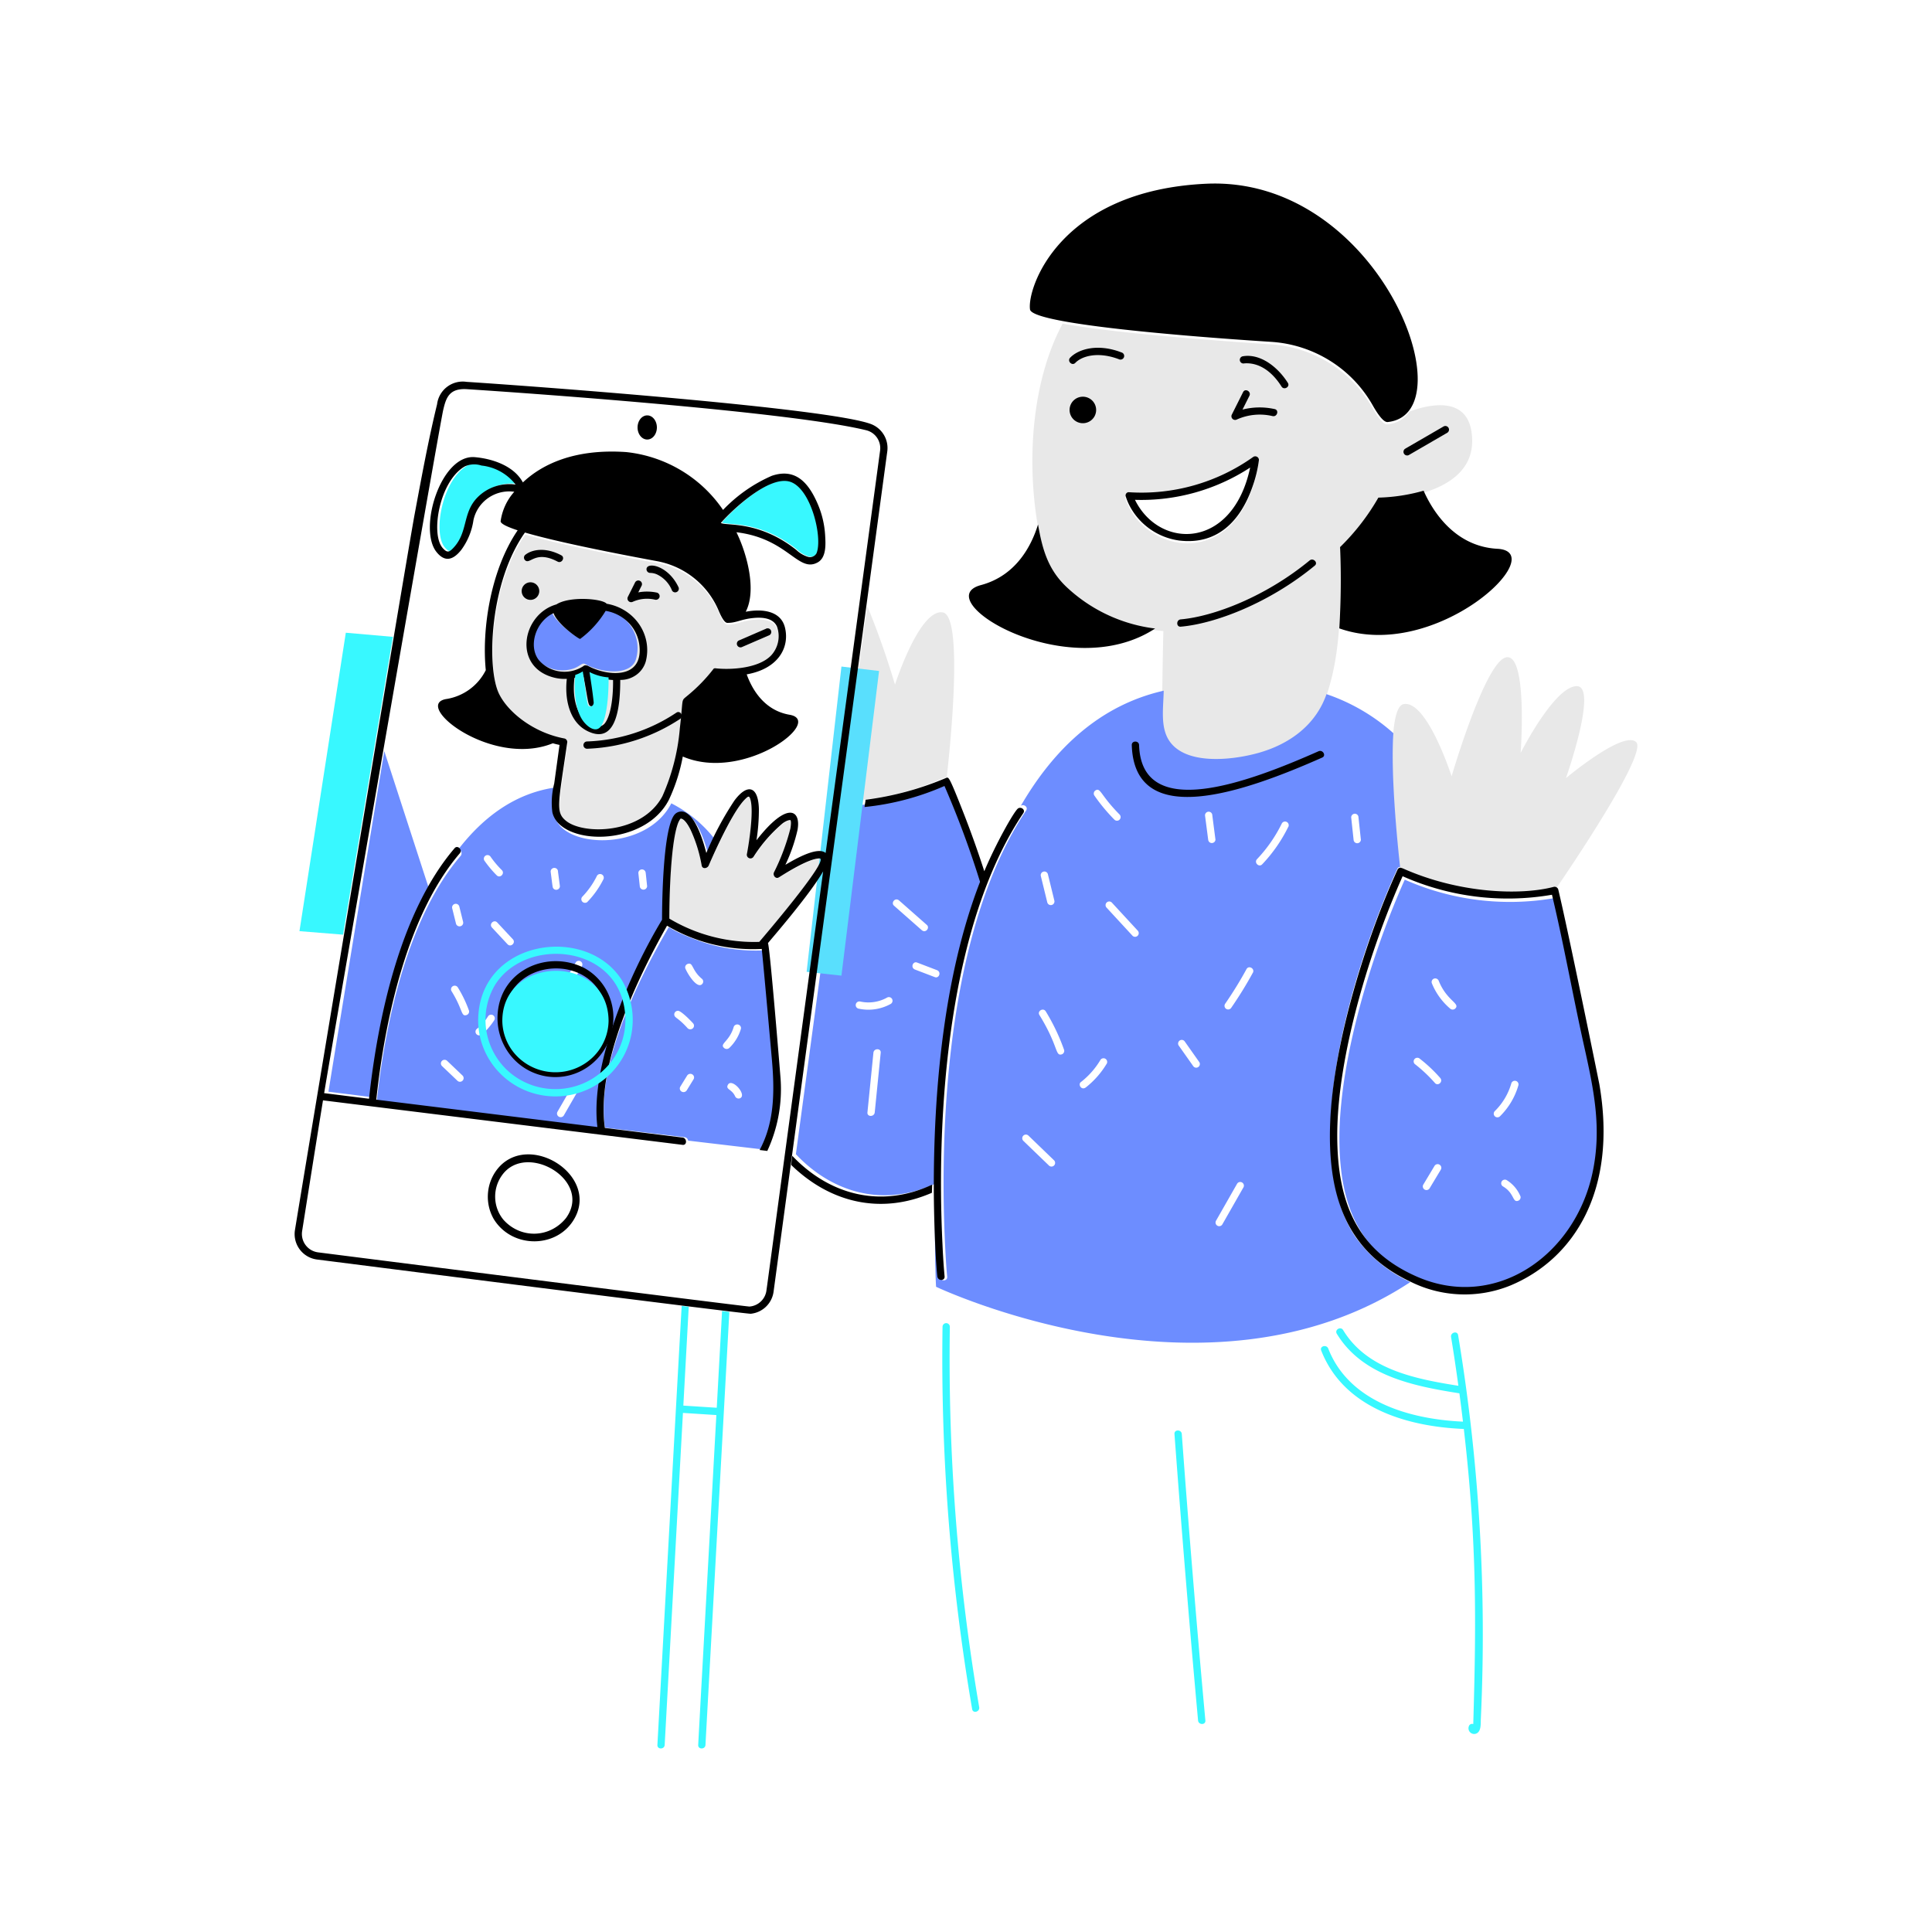 <svg xmlns="http://www.w3.org/2000/svg" width="400" height="400" fill="none"><path fill="#E8E8E8" d="M195.188 126.791c-4.857-.762-9.892 14.958-9.892 14.958a170.258 170.258 0 0 0-5.738-16.291c-.214 1.581-5.249 38.498-5.506 40.366 12.836-.134 20.997-4.895 21.961-4.895.568-5.002 3.604-33.443-.825-34.138zm99.455-24.755c5.081-1.51 10.306-4.615 10.154-11.018-.221-9.361-8.828-7.343-13.017-5.8a5.883 5.883 0 0 1-1.966 1.85 5.929 5.929 0 0 1-2.593.784c-.794.083-1.907-1.346-3.081-3.415a25.877 25.877 0 0 0-8.755-9.18 26.128 26.128 0 0 0-12.098-3.953c-14.156-.94-33.262-2.456-43.277-4.304-6.444 11.987-7.469 28.602-5.112 42.006.91 5.206 2.076 9.432 6.147 13.14a32.468 32.468 0 0 0 19.818 8.506c-.118 4.314-.243 13.371-.247 13.589-.071 3.353-.782 7.409 1.563 10.206 3.823 4.561 13.224 3.355 18.248 1.944 5.99-1.684 11.626-5.478 13.863-11.456 3.593-9.546 3.333-21.169 3.08-31.253a46.654 46.654 0 0 0 7.922-10.217 37.596 37.596 0 0 0 9.351-1.429zm-35.376-.893c-5.572 16.08-21.182 12.972-25.643 3.597a9.733 9.733 0 0 1-.62-1.605.666.666 0 0 1 .118-.524.697.697 0 0 1 .466-.276c.662-.202 11.822 2.176 25.842-7.303a.764.764 0 0 1 1.141.65 26.038 26.038 0 0 1-1.304 5.461zm79.494 52.516c-2.608-2.565-14.547 7.442-14.547 7.442s6.799-19.271 2.146-19.045c-4.653.226-11.529 13.832-11.529 13.832s1.499-20.266-2.869-19.814c-4.367.452-11.423 24.655-11.423 24.655s-5.037-15.722-9.892-14.96c-4.46.7-1.33 29.685-.823 34.13a.715.715 0 0 1 .328.073.68.68 0 0 1 .142.032c11.727 5.228 24.521 5.605 31.262 3.834a.786.786 0 0 1 .623.113c2.81-4.105 18.966-27.948 16.582-30.292zM140.8 151.047c.775-6.528.139-5.454 1.59-6.699a33.453 33.453 0 0 0 5.411-5.567.58.58 0 0 1 .324-.073c3.443.386 9.07-.017 11.581-2.682a5.876 5.876 0 0 0 1.186-5.921c-.777-1.749-2.91-1.962-4.828-1.785-2.567.239-3.572 1.04-5.448 1.019-.53 0-1.151-1.033-1.767-2.485a17.122 17.122 0 0 0-5.046-6.72 17.279 17.279 0 0 0-7.658-3.532c-8.889-1.641-20.752-3.984-27.382-5.925-7.323 10.322-7.961 27.892-5.389 33.249 1.869 3.894 7.213 8.116 13.588 9.288a.775.775 0 0 1 .531.928c-1.951 13.401-2.294 14.381-.262 16.053 3.613 2.976 16.049 2.734 19.927-4.999 1.972-3.108 3.187-10.327 3.642-14.149zm20.514 30.632c-.665.389-1.297-.442-.999-1.048a44.375 44.375 0 0 0 3.411-9.031c.063-.34.241-1.48 0-1.728-.397-.114-1.393.51-1.57.622a30.402 30.402 0 0 0-6.087 6.913.764.764 0 0 1-1.328-.06.747.747 0 0 1-.058-.521c.479-2.483 1.389-8.573.773-11.029-.239-.944-.298-.601-.399-.773-2.472.447-9.042 15.904-8.325 14.211-.255.601-1.303.818-1.464 0a29.295 29.295 0 0 0-2.277-7.333c-1.443-2.925-2.348-2.252-2.093-2.324-.144.041-.456.703-.514.849-1.578 4.05-1.829 15.425-1.838 19.757a34.697 34.697 0 0 0 18.706 4.8l1.793-2.062c11.258-13.168 11.08-15.254 11.021-15.084-1.181-.888-9.323 4.084-8.752 3.841z"/><path fill="#6D8DFF" d="m88.9 184.255-9.338-28.746c-.313 1.858-10.154 61.744-11.562 70.52.37.036 5.001.635 9.28 1.16 1.53-14.137 4.892-30.408 11.62-42.934zm191.703 71.806c-12.297-18.388.138-57.466 8.709-76.193a.597.597 0 0 1 .565-.377c-.398-3.536-2.01-18.75-1.392-27.694a40.163 40.163 0 0 0-13.847-8.083c-2.237 6.422-7.66 10.34-14.008 12.144-4.998 1.418-14.35 2.631-18.151-1.954-2.362-2.848-1.628-7.001-1.544-10.904-13.152 2.98-22.694 11.964-29.59 23.842.603-.437 1.59.239 1.103.963-15.513 23.176-18.144 62.1-16.774 90.014.105 2.179.225 4.36.431 6.532.088.929-1.4 1.05-1.521-.106-.463-4.532-.691-12.748-.718-17.62-.07-21.024 2.07-44.967 9.604-64.504a195.68 195.68 0 0 0-7.386-19.968 54.628 54.628 0 0 1-21.568 4.663l-9.739 72.146c7.49 7.974 18.157 11.124 28.994 6.036-.317 8.889-.199 17.328.032 21.415 0 0 56.235 26.711 98.197-.978a28.539 28.539 0 0 1-11.397-9.374zm.656-86.83c.164 1.543.33 3.086.497 4.629a.76.76 0 0 1-.755.722.753.753 0 0 1-.755-.722 2608.29 2608.29 0 0 1-.496-4.629.76.76 0 0 1 .754-.757.756.756 0 0 1 .755.757zm-100.155 61.082c-.097.963-1.607.968-1.51 0l1.236-12.352c.097-.963 1.607-.97 1.51 0l-1.236 12.352zm3.352-22.484a9.517 9.517 0 0 1-6.765.985.758.758 0 0 1 .402-1.46 7.91 7.91 0 0 0 5.6-.833.753.753 0 0 1 .993.295.76.76 0 0 1-.234 1.013h.004zm.633-20.319c-.681-.6.25-1.793 1.067-1.071l5.739 5.058c.681.602-.249 1.792-1.068 1.07l-5.738-5.057zm8.472 14.798-4.104-1.567c-1.021-.391-.442-1.781.402-1.462l4.104 1.57c1.025.391.436 1.78-.405 1.459h.003zm33.265-38.671c1.054-.618.98.968 4.964 4.993a.76.76 0 0 1 0 1.07.756.756 0 0 1-1.068 0 37.64 37.64 0 0 1-4.168-5.027.767.767 0 0 1 .272-1.036zm-9.873 17.353c.448 1.822.894 3.643 1.339 5.464a.759.759 0 0 1-.534.912.757.757 0 0 1-.923-.51l-1.338-5.464a.762.762 0 0 1 .534-.93.753.753 0 0 1 .927.535l-.005-.007zm.209 60.309-5.313-5.122a.764.764 0 0 1 .02-1.053.754.754 0 0 1 1.049-.018l5.313 5.123a.76.76 0 0 1-.528 1.297.754.754 0 0 1-.536-.22l-.005-.007zm2.623-22.998c-1.341.37-.636-1.728-4.581-8.147-.51-.833.795-1.593 1.304-.765a42.082 42.082 0 0 1 3.803 7.981.764.764 0 0 1-.521.938l-.005-.007zm9.336 1.94a18 18 0 0 1-4.282 4.873c-.931.731-1.702-.57-1.067-1.071a16.528 16.528 0 0 0 4.045-4.567.755.755 0 0 1 1.039-.271.765.765 0 0 1 .27 1.043l-.005-.007zm5.37-26.487-5.372-5.823a.755.755 0 0 1 0-1.07.752.752 0 0 1 1.067 0l5.373 5.821a.758.758 0 0 1-1.063 1.079l-.005-.007zm12.539 26.955-3.028-4.293a.763.763 0 0 1 .285-1.013.753.753 0 0 1 1.019.248l3.028 4.293a.76.76 0 0 1-.837 1.091.753.753 0 0 1-.461-.32l-.006-.006zm3.111-46.854-.656-5.043a.758.758 0 0 1 .756-.758.754.754 0 0 1 .756.758c.217 1.682.434 3.362.653 5.043a.759.759 0 0 1-.749.689.753.753 0 0 1-.755-.683l-.005-.006zm7.285 72.002-4.366 7.661a.754.754 0 0 1-1.365-.201.763.763 0 0 1 .061-.564l4.366-7.661a.762.762 0 0 1 .464-.352.764.764 0 0 1 .926.546.764.764 0 0 1-.081.578l-.005-.007zm1.958-44.455a80.29 80.29 0 0 1-4.453 7.223.757.757 0 0 1-1.033.272.758.758 0 0 1-.271-1.036 80.306 80.306 0 0 0 4.453-7.224c.478-.849 1.777-.084 1.309.772l-.005-.007zm7.32-30.172a31.17 31.17 0 0 1-5.383 7.72c-.681.707-1.738-.366-1.069-1.071a29.771 29.771 0 0 0 5.148-7.412.76.76 0 1 1 1.312.77l-.008-.007z"/><path fill="#6D8DFF" d="M330.897 231.841c-.421-6.258-8.071-41.391-9.147-45.887a53.749 53.749 0 0 1-30.912-3.83c-6.627 14.841-13.609 37.028-13.529 53.896.074 13.571 4.11 23.56 16.658 28.949 17.977 7.716 38.672-7.248 36.93-33.128zm-37.988-11.551a.752.752 0 0 1 .538-1.289.76.76 0 0 1 .537.221 30.23 30.23 0 0 1 4.186 3.945c.699.799-.452 1.775-1.074 1.066a30.105 30.105 0 0 0-4.187-3.943zm5.398 21.871c-.771 1.287-1.543 2.573-2.316 3.858a.763.763 0 0 1-.758.366.772.772 0 0 1-.502-.292.755.755 0 0 1-.05-.836l2.314-3.856a.76.76 0 0 1 1.039-.271.753.753 0 0 1 .273 1.031zm2.992-33.353a.781.781 0 0 1-1.074 0 13.544 13.544 0 0 1-3.797-5.289.757.757 0 0 1 .531-.928.79.79 0 0 1 .935.527c1.678 4.133 4.492 4.611 3.405 5.687v.003zm8.186 21.234a13.161 13.161 0 0 0 3.425-5.764.762.762 0 0 1 1.372-.151.75.75 0 0 1 .092.551 14.717 14.717 0 0 1-3.812 6.43.76.76 0 0 1-1.299-.532c0-.2.079-.392.222-.534zm4.783 18.576c-1.139.368-.724-1.593-3.105-2.994a.75.75 0 0 1 .202-1.363.765.765 0 0 1 .565.061 7.177 7.177 0 0 1 2.867 3.37.755.755 0 0 1-.529.926zM131.782 201.7c6.985-14.897 5.49-7.238 5.79-16.108.106-3.155.471-14.018 2.514-16.402a1.897 1.897 0 0 1 2.517-.277c2.091 1.257 3.52 6.007 4.083 8.217a135.1 135.1 0 0 1 1.48-3.155 26.621 26.621 0 0 0-9.178-7.651c-5.177 10.101-22.606 9.351-24.13 2.582a15.616 15.616 0 0 1 .382-5.906c-8.419 1.127-15.096 6.042-20.38 12.891a.81.81 0 0 1 .687.922.803.803 0 0 1-.173.384C84.45 189.878 79.79 211.541 78 228.058l46.024 5.653c-1.288-10.177 3.418-22.771 7.758-32.011zm1.906-20.981.291 2.753a.754.754 0 0 1-.76.719.765.765 0 0 1-.524-.208.75.75 0 0 1-.235-.511l-.298-2.749a.752.752 0 0 1 .233-.511.763.763 0 0 1 1.286.507h.007zm-32.099-3.312a20.13 20.13 0 0 0 2.314 2.743c.685.692-.355 1.788-1.074 1.068a22.856 22.856 0 0 1-2.55-3.049.75.75 0 0 1 .271-1.031.761.761 0 0 1 1.039.269zm-6.508 10.22.803 3.246a.751.751 0 0 1-.54.893.761.761 0 0 1-.924-.492l-.803-3.245a.758.758 0 0 1 .542-.88.764.764 0 0 1 .92.478h.002zm-.387 36.119-3.189-3.04a.75.75 0 0 1 0-1.066.763.763 0 0 1 1.074 0l3.187 3.039a.75.75 0 0 1 .001 1.066.76.76 0 0 1-1.075.001h.002zm1.872-13.583c-1.127.363-.716-1.147-3.095-4.978a.75.75 0 0 1 .287-1.008.763.763 0 0 1 1.025.247 25.263 25.263 0 0 1 2.314 4.813.764.764 0 0 1-.533.928l.002-.002zm5.787 1.021c-.571.94-2.326 3.145-3.155 3.176a.774.774 0 0 1-.417-.132.756.756 0 0 1-.119-1.154 9.622 9.622 0 0 0 2.379-2.652.76.76 0 0 1 1.022-.239.75.75 0 0 1 .288 1.002l.002-.001zm2.74-15.673-3.225-3.458c-.705-.758.421-1.768 1.074-1.066l3.226 3.458c.699.743-.417 1.768-1.075 1.059v.007zm7.477 15.951a685.92 685.92 0 0 0-1.817-2.55.749.749 0 0 1 .273-1.031.763.763 0 0 1 1.039.271l1.817 2.55a.751.751 0 0 1-.307.976.77.77 0 0 1-1.005-.222v.006zm2.055-27.453c-.252-.25-.192-.313-.616-3.528a.742.742 0 0 1 .209-.556.752.752 0 0 1 .55-.234.752.752 0 0 1 .76.79l.393 2.996a.75.75 0 0 1-.476.691.766.766 0 0 1-.827-.165l.007.006zm4.72 42.391-2.62 4.55a.763.763 0 0 1-1.374-.2.754.754 0 0 1 .062-.562l2.622-4.549a.761.761 0 0 1 1.334.216.75.75 0 0 1-.031.539l.007.006zm1.176-26.407a47.445 47.445 0 0 1-2.673 4.289c-.62.886-1.837 0-1.312-.76a47.348 47.348 0 0 0 2.674-4.291.755.755 0 0 1 .457-.286.758.758 0 0 1 .848 1.041l.006.007zm1.117-13.275a.765.765 0 0 1-1.056-.018.756.756 0 0 1-.223-.52.755.755 0 0 1 .204-.528 17.01 17.01 0 0 0 3.041-4.343.762.762 0 0 1 1.374.201.75.75 0 0 1-.062.561 18.763 18.763 0 0 1-3.285 4.64l.007.007z"/><path fill="#6D8DFF" d="M160.485 217.332c-.108-1.037-1.962-20.776-1.941-20.583a35.41 35.41 0 0 1-14.9-2.357c-5.838-2.212-4.929-2.857-5.388-2.07-6.486 11.138-14.858 28.461-12.991 41.151l16.487 1.975a.834.834 0 0 1 .485.233.79.79 0 0 1 .229.474L158.094 238c3.568-6.437 3.144-13.444 2.391-20.668zm-20.888-7.312a.74.74 0 0 1 .228-.528.794.794 0 0 1 .547-.22c.649 0 2.661 2.077 3.092 2.557.141.143.22.332.22.53a.753.753 0 0 1-.22.529.792.792 0 0 1-1.094 0c-2.128-2.368-2.74-2.091-2.773-2.868zm3.998 13.432-1.406 2.285a.776.776 0 0 1-.472.347.794.794 0 0 1-.587-.077.756.756 0 0 1-.358-.457.723.723 0 0 1 .08-.568c.465-.761.934-1.523 1.406-2.285a.772.772 0 0 1 .472-.347.794.794 0 0 1 .587.077c.177.1.306.265.358.457a.723.723 0 0 1-.08.568zm1.77-19.707c-.977 1.034-2.904-1.88-3.482-3.267a.74.74 0 0 1 .076-.568.784.784 0 0 1 .465-.354c1.126-.351.744 1.321 2.941 3.13a.746.746 0 0 1 .224.53.744.744 0 0 1-.224.529zm4.538 13.217c-.976-.865 1.114-1.312 2-4.342a.759.759 0 0 1 .37-.431.801.801 0 0 1 .575-.062.77.77 0 0 1 .459.34.73.73 0 0 1 .089.553 8.988 8.988 0 0 1-2.399 3.942.802.802 0 0 1-1.096 0h.002zm3.212 10.456a.818.818 0 0 1-.519-.047.788.788 0 0 1-.377-.348c-.682-1.57-2.058-1.435-1.51-2.436.837-1.525 4.172 2.267 2.404 2.831h.002z"/><path fill="#38F8FF" d="M196.657 274.664a.76.76 0 0 0-.756-.723.759.759 0 0 0-.757.723 430.206 430.206 0 0 0 6.129 79.2c.17.961 1.622.554 1.459-.403a428.46 428.46 0 0 1-6.075-78.797zm48.02 22.231c-.071-.968-1.584-.975-1.514 0a3477.854 3477.854 0 0 0 4.884 59.311c.087.964 1.602.973 1.513 0a3296.82 3296.82 0 0 1-4.883-59.311zm57.21-20.473c-.161-.961-1.619-.554-1.458.402.556 3.355 1.05 6.719 1.516 10.089-9.079-1.433-18.932-3.408-23.868-11.538-.511-.831-1.815-.07-1.305.766 5.332 8.77 16.01 10.854 25.381 12.332.268 2.009.512 3.952.738 5.864-11.551-.525-23.69-4.361-27.891-15.131-.353-.9-1.816-.513-1.46.402 4.515 11.555 17.102 15.732 29.529 16.245 2.729 23.476 2.573 40.124 1.954 61.103a.679.679 0 0 0-.852.313 1.184 1.184 0 0 0 .125 1.296 1.181 1.181 0 0 0 1.239.389c1.194-.366 1.011-2.123 1.057-3.079a377.399 377.399 0 0 0-4.705-79.453zM100.131 96.242a4.7 4.7 0 0 0-3.41.17c-5.157 2.936-7.164 13.929-4.625 16.93.95 1.122 1.399.913 2.23.036 3.083-3.27 1.842-7.254 4.946-10.476a9.19 9.19 0 0 1 7.896-2.705 10.263 10.263 0 0 0-7.037-3.956zm69.082 12.449c-.568-3.118-2.647-8.417-5.717-9.156-4.168-1.002-11.151 5.364-14.03 8.624.964.684 7.815-.592 15.58 5.643a6.102 6.102 0 0 0 2.293 1.383c2.144.495 2.171-1.45 2.145-3.618-.009-.965-.1-1.927-.271-2.876zm-19.715 162.736-1.102 20.034-6.918-.445c1.568-28.506.976-18.1 1.125-20.46-.486-.06-.973-.125-1.461-.186-.056.22-5.023 90.731-5.032 90.902-.054.972 1.45.97 1.504 0l3.781-68.743 6.918.443c-2.882 52.293-3.45 62.455-3.757 68.3-.052.972 1.451.97 1.504 0 .351-6.479 4.854-87.867 4.94-89.649l-1.502-.196zM62 192.785l9.032.728c.73-4.469 9.797-58.67 10.316-61.66L71.597 131 62 192.785z"/><path fill="#000" d="M271.141 116.037c-9.102 7.5-19.835 11.591-26.678 12.198-.963.083-.972 1.595 0 1.512 7.162-.623 18.356-4.901 27.749-12.64.751-.62-.326-1.684-1.071-1.07zm-47.232-33.889a2.75 2.75 0 0 0-2.35 1.949 2.745 2.745 0 0 0 2.383 3.513 2.755 2.755 0 0 0 2.686-1.453 2.742 2.742 0 0 0-.702-3.41 2.754 2.754 0 0 0-2.017-.599zm74.988 6.133c-9.592 5.564-7.157 4.147-7.982 4.63a.757.757 0 0 0 .765 1.304l7.982-4.63a.757.757 0 0 0-.765-1.304zm-41.255-13.05c3.28-.228 5.915 1.984 7.684 4.798.513.822 1.828.063 1.307-.763-2.072-3.287-5.711-6.137-9.345-5.498a.753.753 0 1 0 .354 1.463zm-25.449-2.264c-4.935-1.917-8.937-.682-10.631 1.09-.673.703.396 1.774 1.071 1.068 1.366-1.421 4.737-2.419 9.159-.7a.76.76 0 0 0 .93-.529.754.754 0 0 0-.529-.929zm23.893 13.88a11.596 11.596 0 0 1 7.408-.695c.953.194 1.366-1.261.405-1.457a14.37 14.37 0 0 0-6.65.104l1.429-2.854c.436-.87-.873-1.636-1.308-.763l-2.321 4.63a.76.76 0 0 0 .129.907.766.766 0 0 0 .908.129zm-116.044 60.697a35.39 35.39 0 0 1-18.491 5.966.76.76 0 0 0-.757.755.752.752 0 0 0 .757.755 37.445 37.445 0 0 0 19.254-6.174c.817-.526.062-1.835-.763-1.302zm-30.194-26.985a1.82 1.82 0 1 0 .653 3.511 1.826 1.826 0 0 0 1.147-1.668 1.824 1.824 0 0 0-1.8-1.843zm48.699 9.634-5.613 2.429a.755.755 0 0 0 .189 1.384.758.758 0 0 0 .574-.078l5.613-2.431a.75.75 0 0 0 .368-.754.753.753 0 0 0-1.131-.55zm-23.937-11.577a3.51 3.51 0 0 1 1.381.296 6.237 6.237 0 0 1 3.154 3.375.758.758 0 0 0 1.309-.763c-2.149-4.504-6.601-5.262-6.601-3.663a.765.765 0 0 0 .757.755zm-18.404-3.648c-3.245-1.723-6.073-1.236-7.501-.056a.761.761 0 0 0 0 1.068c1.025 1.023 2.102-2.158 6.737.294.859.456 1.626-.848.764-1.306zm14.836 9.61a7.24 7.24 0 0 1 4.572-.422.782.782 0 0 0 .572-.077.769.769 0 0 0 .36-.45.764.764 0 0 0-.529-.931 9.844 9.844 0 0 0-3.873-.049l.667-1.33a.754.754 0 0 0-.272-1.035.756.756 0 0 0-1.037.272l-1.496 2.988a.759.759 0 0 0 .561 1.121.762.762 0 0 0 .475-.087zm141.94 30.962c-14.644 6.493-36.641 14.692-37.148-1.276-.029-.972-1.537-.975-1.513 0 .553 17.739 23.264 9.746 39.426 2.582.89-.394.12-1.698-.765-1.306z"/><path fill="#6D8DFF" d="M124.93 126a20.38 20.38 0 0 1-5.303 5.881c-.158.124-4.729-3.036-5.517-5.405-3.778 1.755-5.298 6.934-3.081 9.824a6.927 6.927 0 0 0 2.74 1.975 7.154 7.154 0 0 0 3.381.473c2.79-.25 3.174-1.744 4.04-1.25 3.222 1.824 9.269 2.475 10.439-.889a8.074 8.074 0 0 0 .302-3.473 8.171 8.171 0 0 0-1.193-3.288 8.443 8.443 0 0 0-2.479-2.526A8.738 8.738 0 0 0 124.93 126z"/><path fill="#000" d="M114.822 140.317c.827.197 1.68.276 2.532.233-.501 4.285.568 9.716 5.287 11.224 5.097 1.625 5.787-5.863 5.774-11.005a5.546 5.546 0 0 0 3.328-1.044 5.18 5.18 0 0 0 1.96-2.786 9.378 9.378 0 0 0 .155-3.966 9.527 9.527 0 0 0-1.505-3.697 9.948 9.948 0 0 0-2.914-2.813 10.372 10.372 0 0 0-3.841-1.465c-.806-1.046-7.649-1.644-10.402.139-7.142 2.005-9.167 13.067-.374 15.18zm5.296-8.036a20.23 20.23 0 0 0 5.276-5.808 8.576 8.576 0 0 1 4.823 2.534 7.989 7.989 0 0 1 2.188 4.843c.64 7.058-7.081 6.028-10.728 3.978-.175-.017-.535-.227-.903.091a7.102 7.102 0 0 1-4.873 1.094 6.955 6.955 0 0 1-4.355-2.368c-2.211-2.857-.684-7.974 3.069-9.701.793 2.34 5.355 5.459 5.503 5.337zm5.172 17.387c-1.686 2.361-7.432-.504-6.349-9.345a8.043 8.043 0 0 0 1.797-.657c1.174 6.04.92 6.554 1.844 6.554a.795.795 0 0 0 .548-.22.732.732 0 0 0 .229-.526c-.252-1.902-.632-3.796-1.013-5.683 1.459.571 3.006.909 4.579.999.043 2.442-.212 6.884-1.635 8.878z"/><path fill="#38F8FF" d="M120.648 149.157c1.014 1.446 2.919 2.788 3.939.95 1.229-2.22 1.439-7.163 1.411-9.859a10.467 10.467 0 0 1-3.952-1.11c.328 2.095.657 4.198.874 6.31a.94.94 0 0 1-.197.585.617.617 0 0 1-.473.243c-.778 0-.56-.445-1.592-7.276a6.052 6.052 0 0 1-1.55.73c-.287 3.007-.073 7.129 1.54 9.427z"/><path fill="#000" d="M277.447 113.271c.231 5.608.178 11.225-.159 16.828 20.073 7.101 44.157-15.868 32.727-16.479-9.113-.489-13.62-8.277-15.271-12.025a37.555 37.555 0 0 1-9.367 1.433 46.759 46.759 0 0 1-7.93 10.243zm-62.533-4.685c-1.338 4.352-4.499 10.592-11.82 12.549-11.188 2.983 17.937 20.864 36.061 8.994a32.51 32.51 0 0 1-18.088-8.363c-4.067-3.715-5.244-7.968-6.153-13.18zm44.587-14.007a39.866 39.866 0 0 1-25.867 7.323.692.692 0 0 0-.466.276.681.681 0 0 0-.118.526c.166.551.373 1.089.62 1.609a13.601 13.601 0 0 0 4.251 5.097 13.713 13.713 0 0 0 6.169 2.493c7.76.964 12.677-3.787 15.246-11.197a26.127 26.127 0 0 0 1.311-5.471.754.754 0 0 0-.383-.656.769.769 0 0 0-.763 0zm-24.516 8.907a41.249 41.249 0 0 0 23.846-6.683c-3.62 17.036-18.768 17.014-23.846 6.683zm49.239-19.531c1.182 2.074 2.295 3.505 3.083 3.423 16.725-1.734-1.811-51.03-37.615-49.335-30.359 1.435-37.076 21.608-36.438 26.024.522 3.61 46.252 6.47 50.089 6.721a26.129 26.129 0 0 1 12.114 3.96 25.937 25.937 0 0 1 8.767 9.207zm46.903 140.516c-.098-.559-6.537-32.17-8.51-40.327a.795.795 0 0 0-.934-.528c-6.835 1.795-19.529 1.405-31.292-3.843a.691.691 0 0 0-.143-.033.642.642 0 0 0-.897.303c-6.229 13.503-13.24 35.431-13.943 52.11-.625 14.805 3 26.831 16.653 33.225a25.14 25.14 0 0 0 20.656.768c13.062-5.451 22.227-19.563 18.41-41.675zm-1.439 18.454c-3.683 16.956-19.947 28.429-36.161 21.465-12.579-5.422-16.591-15.425-16.663-28.995-.082-16.917 6.995-39.337 13.534-53.982a53.677 53.677 0 0 0 30.92 3.836c2.46 10.296 4.295 20.716 6.592 31.046 2.025 9.1 3.811 17.268 1.778 26.622v.008zM169.343 104.439c-1.991-4.681-4.745-7.55-9.545-5.93a31.09 31.09 0 0 0-10.099 7.068 27.658 27.658 0 0 0-8.689-8.192 27.848 27.848 0 0 0-11.353-3.787c-10.779-.745-17.496 2.582-21.398 6.282-1.855-3.422-6.277-4.912-9.96-5.23-7.035-.605-11.767 14.816-7.93 19.63 1.714 2.146 3.411 1.712 5.102-.391a13.72 13.72 0 0 0 2.558-6.23 7.517 7.517 0 0 1 3.07-4.57 7.6 7.6 0 0 1 5.378-1.274 11.489 11.489 0 0 0-2.828 6.11c.012.511 1.345 1.155 3.527 1.873-5.514 8.072-7.463 20.291-6.598 28.95a11.016 11.016 0 0 1-3.313 3.944 11.087 11.087 0 0 1-4.754 2.016c-7.378 1.073 9.207 14.332 21.946 9.18.457.132.923.244 1.389.341-.343 2.425-1.065 7.772-1.107 8.021a15.666 15.666 0 0 0-.382 5.916c1.559 6.965 19.048 7.354 24.137-2.587a36.975 36.975 0 0 0 2.871-8.947c12.612 5.407 29.434-7.396 22.107-8.649-5.449-.935-7.88-5.589-8.875-8.363 6.504-1.146 8.923-5.536 7.93-9.661-.824-3.43-4.564-3.992-8.132-3.304 2.292-4.385.293-11.945-1.922-16.458 10.672 1.287 12.757 8.472 16.81 6.248 1.852-1.022 1.658-3.847 1.552-5.639a19.195 19.195 0 0 0-1.492-6.367zm-70.523-1.42c-3.121 3.21-1.87 7.174-4.968 10.432-.812.852-1.26 1.109-2.239-.036-2.5-2.936-.605-13.894 4.644-16.859a4.752 4.752 0 0 1 3.426-.17 10.34 10.34 0 0 1 3.937 1.248 10.28 10.28 0 0 1 3.126 2.686 9.31 9.31 0 0 0-4.287.407 9.26 9.26 0 0 0-3.639 2.292zm57.216 24.927c1.922-.18 4.056.041 4.832 1.79a5.882 5.882 0 0 1-1.187 5.936c-2.525 2.676-8.222 3.066-11.592 2.689a.564.564 0 0 0-.324.073 33.926 33.926 0 0 1-5.416 5.581c-1.451 1.246-.814.155-1.592 6.716a43.412 43.412 0 0 1-3.623 14.138c-4.168 7.825-16.351 8.043-19.972 5.056-2.167-1.787-1.58-3.421.262-16.095a.773.773 0 0 0-.531-.929c-6.397-1.179-11.736-5.421-13.602-9.312-2.57-5.381-1.958-22.957 5.394-33.334 6.637 1.946 18.512 4.294 27.409 5.939 2.81.53 5.443 1.746 7.662 3.539a17.149 17.149 0 0 1 5.051 6.732c.617 1.456 1.238 2.484 1.769 2.491 1.89.032 2.798-.761 5.453-1.01h.007zm13.043-13.453a1.523 1.523 0 0 1-.795.741c-.348.141-.735.15-1.089.026a6.16 6.16 0 0 1-2.303-1.378c-7.799-6.211-14.684-4.949-15.648-5.62 2.886-3.235 9.91-9.584 14.091-8.588 4.512 1.075 7.029 11.565 5.737 14.818l.007.001z"/><path fill="#59DFFD" d="M174.211 138 167 201.208l7.211.792L182 138.921l-7.789-.921z"/><path fill="#000" d="M210.766 167.387c-.817.59-4.607 7.315-6.976 12.993a207.782 207.782 0 0 0-4.184-11.761c-3.056-7.825-3.165-7.618-3.584-7.618a62.956 62.956 0 0 1-16.827 4.581c0 .493-.178 1.008-.195 1.503a54.67 54.67 0 0 0 16.543-4.357 194.796 194.796 0 0 1 7.363 19.841c-7.513 19.402-9.644 43.224-9.571 64.094.027 4.857.257 13.037.717 17.508.09 1.128 1.606 1.047 1.516.105a140.597 140.597 0 0 1-.429-6.49c-1.359-27.656 1.239-66.394 16.732-89.445.483-.716-.504-1.387-1.105-.954z"/><path fill="#000" d="M164.032 239.296c-.09.63-.156 1.263-.221 1.895 7.837 7.632 18.316 10.471 29.133 5.758 0-.276.046-1.403.056-1.686-10.735 5.031-21.398 2.032-28.968-5.967zm16.402-151.46c-8.454-3.31-68.848-7.805-83.842-8.778a5.349 5.349 0 0 0-6.098 4.635c-1.83 7.514-3.221 15.143-4.642 22.744-1.583 8.467-24.66 147.225-24.813 148.421a5.31 5.31 0 0 0 4.684 5.922c.17.022 88.746 11.308 89.704 11.219a5.305 5.305 0 0 0 4.721-4.477c.025-.171 23.511-173.767 23.538-173.943a5.315 5.315 0 0 0-3.252-5.742zM158.701 267.03a3.837 3.837 0 0 1-1.129 2.383 3.837 3.837 0 0 1-2.399 1.094c-.663.04-89.12-11.192-89.292-11.217a3.84 3.84 0 0 1-3.332-4.391c3.32-20.99 4.16-26.048 4.324-27.082 19.168 2.371 74.408 9.204 74.451 9.214.961.12.928-1.396 0-1.51l-16.093-1.993c-1.84-12.915 6.465-30.511 12.871-41.869a35.005 35.005 0 0 0 19.611 4.809c.447 4.243 2.099 22.918 2.116 23.115.595 6.793.418 12.965-2.555 18.514l1.586.194a30.382 30.382 0 0 0 2.75-14.946c-.016-.32-2.215-27.443-2.614-28.079.542-.702 8.556-9.869 11.428-14.862-12.786 94.494-11.474 84.911-11.723 86.626zm-17.788-97.515c-.17.017.695-.496 2.084 2.332a29.583 29.583 0 0 1 2.276 7.35c.16.822 1.203.604 1.457 0-.341.82 4.511-10.805 7.549-13.749.681-.661.874-.775 1.136.264.613 2.46-.291 8.58-.77 11.068a.757.757 0 0 0 1.38.583 30.363 30.363 0 0 1 6.055-6.937c1.291-.889 1.765-.566 1.562-.624.235.25.058 1.394 0 1.733a44.772 44.772 0 0 1-3.395 9.072c-.298.612.34 1.442.995 1.052.17-.074 5.951-3.934 8.419-3.934 2.385 0-12.326 17.108-12.461 17.279a34.238 34.238 0 0 1-18.621-4.817c0-4.335.256-15.754 1.83-19.826.046-.123.375-.81.504-.846zm41.304-76.245c-.029.268-11.179 82.585-11.276 83.329-1.638-1.379-6.038 1.098-8.333 2.447a34.752 34.752 0 0 0 2.508-7.206c.777-4.247-2.169-6.005-8.496 2.129.339-2.152.506-4.327.5-6.506-.141-4.882-2.475-5.213-5.075-1.705a65.586 65.586 0 0 0-5.809 10.848c-.575-2.275-1.994-6.988-4.062-8.238a1.877 1.877 0 0 0-2.504.278c-2.403 2.83-2.597 18.051-2.602 21.776-6.583 10.882-14.984 30.036-13.379 42.916l-45.785-5.668c1.777-16.62 6.447-38.314 17.284-50.992.635-.742-.45-1.795-1.068-1.069C83 188.605 78.264 210.315 76.4 227.483c-3.903-.477-8.945-1.123-9.288-1.157 1.409-8.76 23.882-138.205 24.65-141.448.583-2.458 1.193-4.545 4.941-4.301 15.826 1.023 67.156 4.752 82.569 8.484a3.815 3.815 0 0 1 2.944 4.208z"/><path fill="#000" d="M103.401 241.549a9.136 9.136 0 0 0-2.344 5.193 9.314 9.314 0 0 0 1.149 5.619c3.805 6.262 13.359 6.183 16.817-.231 4.761-8.816-9.086-17.602-15.622-10.581zm13.8 10.613a8.729 8.729 0 0 1-2.879 2.357 8.282 8.282 0 0 1-7.133.185 8.663 8.663 0 0 1-2.987-2.205 7.504 7.504 0 0 1-1.68-4.542 7.545 7.545 0 0 1 1.421-4.64c5-7.019 18.851 1.07 13.258 8.845zM132 88.5c0 .663.211 1.299.586 1.768.375.469.884.732 1.414.732.53 0 1.039-.263 1.414-.732.375-.47.586-1.105.586-1.768s-.211-1.299-.586-1.768c-.375-.469-.884-.732-1.414-.732-.53 0-1.039.263-1.414.732-.375.47-.586 1.105-.586 1.768zm-10.963 111.95c-7.401-3.843-17.251.189-17.994 9.298a12.386 12.386 0 0 0 2.554 8.627 11.934 11.934 0 0 0 7.658 4.497 11.81 11.81 0 0 0 8.599-2.078 12.24 12.24 0 0 0 4.865-7.523c.548-2.476.29-5.067-.735-7.381a11.6 11.6 0 0 0-4.947-5.44zm-6.057 21.114a10.505 10.505 0 0 1-7.377-3.138 10.925 10.925 0 0 1-3.136-7.498c-.101-13.076 19.393-14.076 20.933-1.722a11.063 11.063 0 0 1-.324 4.564 10.93 10.93 0 0 1-2.142 4.021 10.658 10.658 0 0 1-3.577 2.762 10.448 10.448 0 0 1-4.377 1.011z"/><path fill="#38F8FF" d="M104 211.465a10.66 10.66 0 0 0 3.32 7.479 11.13 11.13 0 0 0 7.725 3.056 11.128 11.128 0 0 0 7.699-3.119 10.657 10.657 0 0 0 3.256-7.506c-.071-14.102-22.109-13.592-22 .09z"/><path fill="#38F8FF" d="M128.735 202.913c-7.191-11.351-28.322-8.489-29.666 6.859-.38 4.02.818 8.03 3.349 11.204a16.046 16.046 0 0 0 10.255 5.857 16.18 16.18 0 0 0 11.53-2.706 15.752 15.752 0 0 0 6.475-9.782 16.09 16.09 0 0 0-1.943-11.432zm-23.859 18.531a14.375 14.375 0 0 1-4.227-8.348 14.28 14.28 0 0 1 1.829-9.153c6.51-10.465 26.943-8.337 27.001 7.296a14.143 14.143 0 0 1-2.431 7.881 14.446 14.446 0 0 1-6.442 5.248 14.69 14.69 0 0 1-8.312.872 14.575 14.575 0 0 1-7.418-3.796z"/></svg>